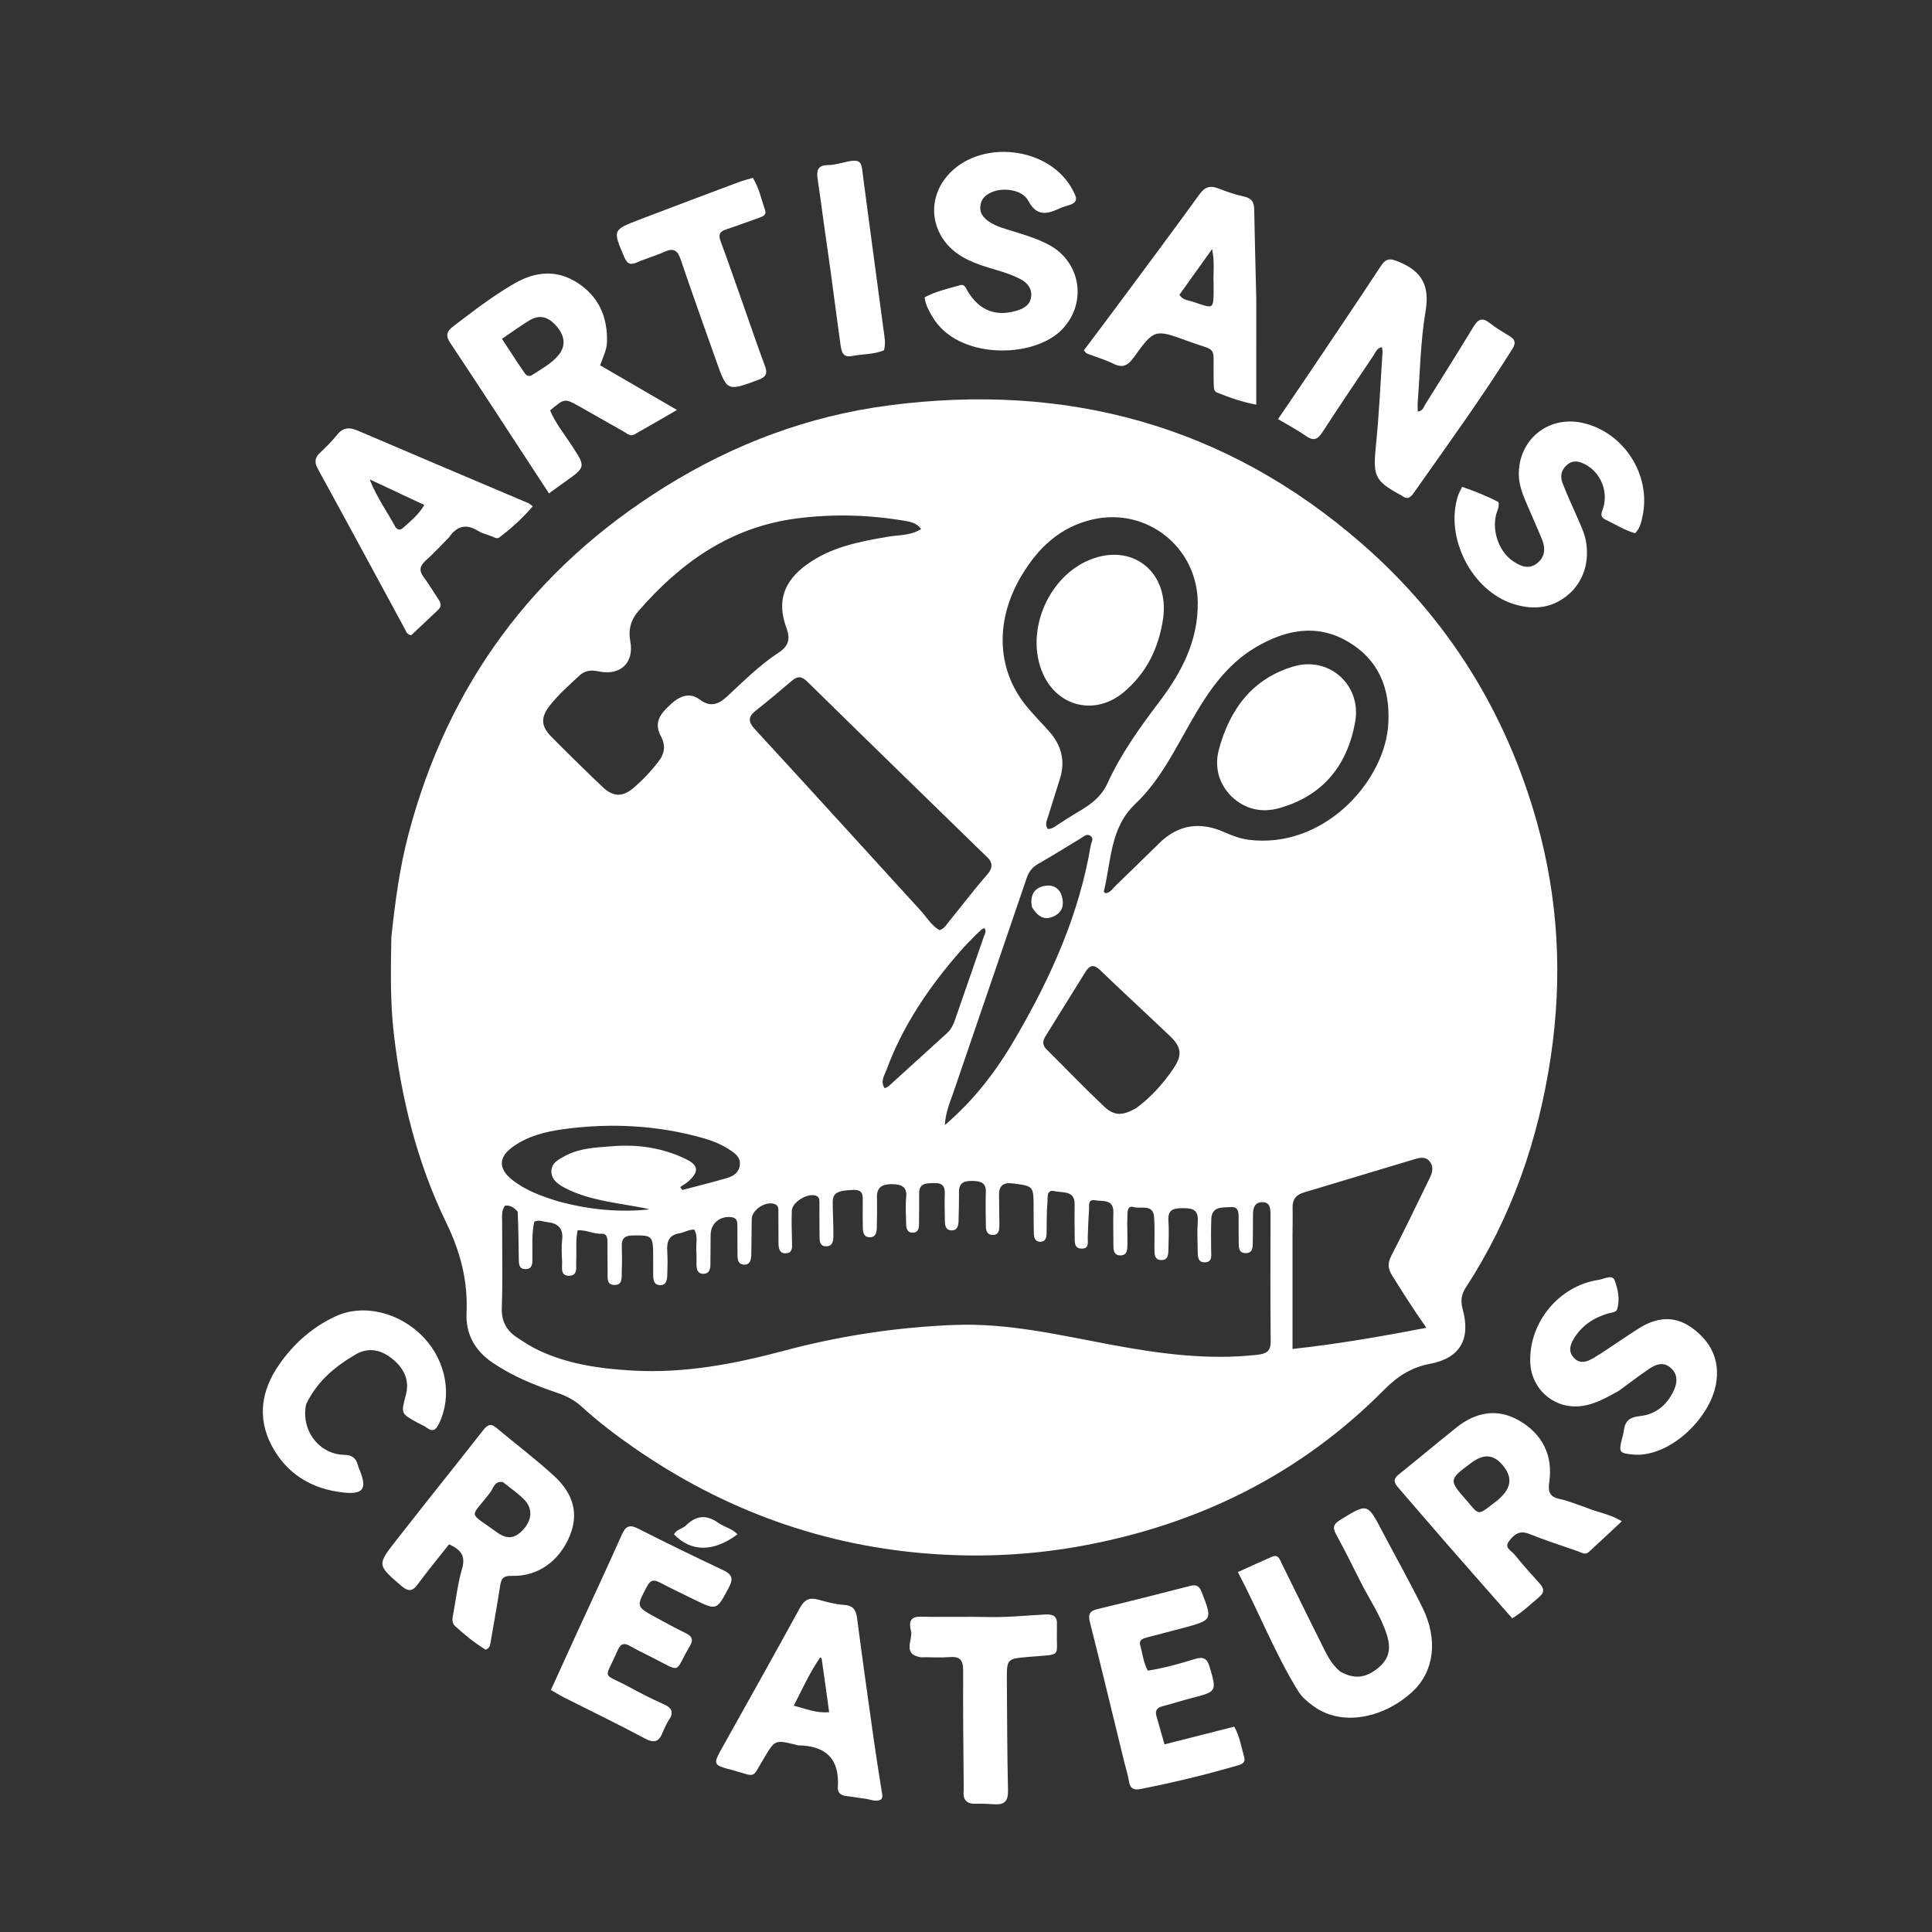 <svg version="1.1" id="Layer_1" xmlns="http://www.w3.org/2000/svg" xmlns:xlink="http://www.w3.org/1999/xlink" x="0px" y="0px"
	 width="100%" viewBox="0 0 848 848" enable-background="new 0 0 848 848" xml:space="preserve">
<rect x="0" y="0" width="848" height="848" fill="#333333" stroke="none"/>
<path fill="#ffffff" opacity="1" stroke="none" 
	d="
M171.774,411.272 
	C173.447,395.779 175.424,380.824 179.288,366.165 
	C196.613,300.442 234.16,249.665 291.807,213.725 
	C322.021,194.888 354.816,182.572 390.019,177.957 
	C467.99,167.737 537.99,186.535 597.766,238.638 
	C635.53,271.555 661.048,312.622 674.583,360.883 
	C684.066,394.697 685.864,429.053 680.671,463.843 
	C675.236,500.256 663.506,534.269 643.328,565.199 
	C641.352,568.229 641.041,571.156 642.005,574.655 
	C645.589,587.678 640.946,596.102 627.696,598.61 
	C619.356,600.189 613.359,604.124 607.511,610.02 
	C570.706,647.128 526.049,669.129 474.791,678.534 
	C453.169,682.501 431.387,683.599 409.67,682.095 
	C361.664,678.771 317.82,662.915 278.236,635.425 
	C270.286,629.904 262.595,624.071 255.457,617.543 
	C252.308,614.664 248.734,612.752 244.73,611.401 
	C234.77,608.04 225.073,604.124 216.29,598.169 
	C208.481,592.874 204.346,585.634 204.775,576.251 
	C205.415,562.271 202.123,549.551 195.967,536.885 
	C183.142,510.501 176.109,482.277 172.796,453.159 
	C171.231,439.4 171.523,425.564 171.774,411.272 
M227.225,531.82 
	C225.731,530.192 224.098,528.865 221.685,529.186 
	C220.046,531.273 220.407,533.679 220.4,535.97 
	C220.365,548.635 220.71,561.313 220.25,573.962 
	C220.035,579.892 222.251,583.89 226.805,586.963 
	C229.834,589.006 232.936,591.018 236.225,592.584 
	C249.372,598.844 263.544,600.78 277.851,601.583 
	C300.34,602.846 322.192,598.732 343.795,592.953 
	C368.427,586.363 393.434,582.543 418.962,581.548 
	C442.361,580.635 464.826,585.964 487.501,590.194 
	C508.785,594.164 530.149,597.094 551.887,594.64 
	C555.377,594.246 557.766,593.378 557.724,588.971 
	C557.547,570.307 557.642,551.641 557.65,532.975 
	C557.651,530.319 557.465,527.621 553.963,527.67 
	C550.707,527.715 550.002,530.226 549.961,532.94 
	C549.904,536.773 549.986,540.608 549.875,544.438 
	C549.805,546.847 550.32,550.089 546.64,550.026 
	C543.331,549.969 543.769,546.939 543.705,544.672 
	C543.62,541.674 543.706,538.672 543.662,535.673 
	C543.624,533.045 544.103,529.512 540.208,529.823 
	C536.81,530.095 531.849,529.249 531.664,535.097 
	C531.517,539.754 531.521,544.419 531.605,549.078 
	C531.644,551.301 532.106,553.867 529.044,554.056 
	C525.666,554.265 525.732,551.443 525.699,549.089 
	C525.637,544.757 525.413,540.405 525.724,536.095 
	C526.08,531.158 523.626,530.258 519.376,530.294 
	C515.371,530.328 512.47,530.621 512.844,535.79 
	C513.144,539.934 512.944,544.12 512.844,548.284 
	C512.792,550.43 512.859,553.055 509.79,553.065 
	C506.756,553.075 506.725,550.572 506.706,548.346 
	C506.666,543.68 506.886,538.998 506.583,534.351 
	C506.182,528.215 500.711,530.765 497.56,529.811 
	C494.66,528.933 494.918,532.206 494.838,533.973 
	C494.659,537.956 494.936,541.958 494.861,545.949 
	C494.818,548.245 494.929,551.151 491.566,551.018 
	C488.611,550.901 488.714,548.268 488.698,546.078 
	C488.664,541.411 488.581,536.743 488.68,532.079 
	C488.806,526.124 483.857,527.444 480.754,526.841 
	C477.265,526.163 478.146,529.468 477.992,531.386 
	C477.687,535.201 477.619,539.035 477.443,542.861 
	C477.343,545.057 478.307,548.167 474.653,548.043 
	C471.358,547.931 471.751,544.942 471.712,542.671 
	C471.633,538.006 471.619,533.338 471.684,528.673 
	C471.772,522.315 466.391,523.686 463.01,522.849 
	C459.215,521.909 459.918,525.645 459.752,527.577 
	C459.355,532.214 459.464,536.894 459.366,541.556 
	C459.328,543.39 458.791,545.007 456.665,545.049 
	C454.554,545.091 453.835,543.485 453.784,541.678 
	C453.677,537.848 453.676,534.014 453.672,530.181 
	C453.664,520.511 453.667,520.564 444.328,519.417 
	C440.57,518.956 438.523,520.335 438.513,524.195 
	C438.502,528.688 438.656,533.182 438.652,537.675 
	C438.651,539.711 438.539,542.034 435.773,542.051 
	C433.116,542.068 432.719,539.929 432.706,537.79 
	C432.677,532.957 432.515,528.117 432.71,523.292 
	C432.884,518.978 430.319,518.427 426.964,518.346 
	C423.58,518.265 420.936,518.84 420.928,523.045 
	C420.919,527.376 420.897,531.711 420.723,536.037 
	C420.649,537.871 420.312,539.984 417.877,540.043 
	C415.188,540.108 414.743,538.042 414.721,535.89 
	C414.679,531.891 414.548,527.886 414.694,523.893 
	C414.822,520.406 413.348,519.152 409.923,519.28 
	C406.586,519.404 403.378,519.181 403.43,523.931 
	C403.48,528.429 403.411,532.93 403.374,537.429 
	C403.359,539.217 402.968,540.928 400.813,541.047 
	C398.37,541.181 397.771,539.376 397.735,537.387 
	C397.661,533.388 397.336,529.352 397.75,525.398 
	C398.277,520.373 394.894,519.829 391.594,519.763 
	C388.17,519.695 384.84,520.541 384.923,525.255 
	C385.003,529.753 384.964,534.255 384.861,538.752 
	C384.815,540.796 384.518,543.052 381.799,543.056 
	C379.127,543.059 378.735,540.947 378.714,538.81 
	C378.678,534.978 378.617,531.143 378.681,527.312 
	C378.731,524.406 378.668,522.141 374.56,522.281 
	C367.699,522.516 365.479,523.536 365.498,527.717 
	C365.52,532.545 365.818,537.373 365.796,542.2 
	C365.787,544.325 365.693,546.986 362.707,547.032 
	C359.602,547.08 359.741,544.436 359.712,542.279 
	C359.648,537.613 359.693,532.946 359.659,528.28 
	C359.649,526.97 359.823,525.51 358.231,524.866 
	C354.637,523.411 347.672,527.571 347.541,531.44 
	C347.384,536.097 347.515,540.768 347.641,545.429 
	C347.698,547.522 347.91,549.783 345.207,550.077 
	C342.223,550.401 341.728,548.109 341.706,545.766 
	C341.663,541.266 341.696,536.766 341.647,532.267 
	C341.632,530.817 341.926,529.195 340.024,528.494 
	C336.102,527.049 330.057,530.927 329.956,535.071 
	C329.827,540.401 329.899,545.736 329.73,551.064 
	C329.664,553.129 329.09,555.31 326.368,555.076 
	C324.013,554.873 323.722,552.872 323.706,550.947 
	C323.67,546.614 323.689,542.281 323.648,537.948 
	C323.631,536.241 323.548,534.652 321.225,534.284 
	C316.285,533.5 312.009,536.831 311.913,541.806 
	C311.826,546.304 311.915,550.805 311.811,555.302 
	C311.765,557.248 311.134,559.092 308.755,559.112 
	C306.367,559.132 305.769,557.371 305.719,555.359 
	C305.669,553.36 305.806,551.349 305.635,549.363 
	C305.358,546.159 306.529,542.769 304.713,539.699 
	C302.24,539.618 300.36,540.979 298.326,541.307 
	C293.238,542.125 292.62,545.349 292.882,549.567 
	C293.088,552.887 292.995,556.233 292.885,559.562 
	C292.811,561.783 292.506,564.279 289.491,564.058 
	C286.895,563.868 286.71,561.6 286.699,559.51 
	C286.685,556.677 286.68,553.844 286.676,551.011 
	C286.666,542.394 286.282,542.162 277.701,542.259 
	C274.251,542.298 272.828,543.571 272.92,546.95 
	C273.019,550.614 273.062,554.287 272.905,557.947 
	C272.798,560.447 273.551,564.083 269.608,563.999 
	C266.045,563.923 266.756,560.534 266.704,558.148 
	C266.608,553.817 266.663,549.482 266.639,545.149 
	C266.629,543.389 266.368,541.415 264.179,541.531 
	C260.639,541.718 257.452,539.818 253.535,539.994 
	C252.552,544.507 253.175,548.998 252.909,553.427 
	C252.752,556.039 253.861,560.018 249.644,559.973 
	C245.786,559.932 246.822,556.169 246.711,553.682 
	C246.571,550.522 246.367,547.315 246.737,544.192 
	C247.356,538.96 244.691,536.843 240.056,536.392 
	C238.305,536.221 236.542,535.223 234.496,536.266 
	C233.341,541.405 233.731,546.714 233.693,551.998 
	C233.677,554.149 233.92,556.842 230.961,557.039 
	C227.527,557.267 227.728,554.367 227.692,552.051 
	C227.589,545.555 227.564,539.057 227.225,531.82 
M289.707,322.418 
	C286.916,316.405 290.573,312.656 294.47,309.057 
	C298.2,305.614 302.604,303.666 307.075,307.018 
	C311.987,310.7 315.526,309.06 319.316,305.54 
	C326.51,298.862 333.475,291.877 341.725,286.471 
	C346.022,283.655 347.032,280.65 345.19,275.632 
	C340.894,263.924 343.985,255.165 354.082,247.819 
	C364.661,240.123 377.042,237.764 389.535,235.611 
	C394.421,234.768 399.662,235.157 404.31,232.214 
	C402.322,229.469 399.522,229.004 397.058,228.589 
	C381.237,225.921 365.331,225.491 349.4,227.594 
	C320.541,231.403 298.585,246.999 280.079,268.39 
	C276.861,272.109 275.696,276.522 276.639,281.438 
	C278.449,290.877 272.339,296.731 262.74,294.687 
	C259.614,294.021 256.794,294.217 254.361,296.484 
	C249.855,300.682 245.211,304.758 241.377,309.605 
	C237.288,314.774 237.358,318.655 241.96,323.322 
	C249.323,330.789 256.828,338.121 264.421,345.353 
	C269.102,349.812 273.249,349.958 278.085,345.821 
	C282.128,342.363 285.78,338.482 289.042,334.229 
	C291.783,330.655 292.397,327.093 289.707,322.418 
M609.199,319.769 
	C610.553,304.829 606.715,291.735 593.884,283.048 
	C579.665,273.421 565.095,275.864 551.103,284.14 
	C538.474,291.611 530.479,303.315 523.354,315.68 
	C515.872,328.663 509.348,342.378 498.314,352.842 
	C487.091,363.484 487.803,378.042 484.477,391.313 
	C484.437,391.473 484.896,391.757 485.188,392.051 
	C487.403,391.878 488.419,389.953 489.796,388.627 
	C496.157,382.506 502.471,376.335 508.762,370.142 
	C517.11,361.925 526.64,360.537 537.2,365.18 
	C540.719,366.728 544.285,368.122 548.11,368.603 
	C580.158,372.63 606.441,344.553 609.199,319.769 
M466.297,360.713 
	C473.382,355.712 481.983,352.836 486.06,343.888 
	C492.019,330.809 500.418,319.169 509.081,307.711 
	C518.764,294.903 525.957,281.071 525.724,264.295 
	C525.386,240.058 503.269,222.571 479.6,228.001 
	C465.27,231.288 455.71,240.412 448.408,252.606 
	C436.873,271.868 437.294,293.128 449.922,309.189 
	C453.21,313.37 457.051,317.112 460.573,321.113 
	C465.799,327.047 467.649,333.825 465.319,341.513 
	C463.63,347.089 461.783,352.617 460.102,358.195 
	C459.557,360.005 458.443,361.892 459.914,363.852 
	C462.376,363.944 463.799,362.022 466.297,360.713 
M432.262,375.243 
	C406.277,349.918 380.257,324.627 354.361,299.212 
	C351.926,296.822 350.13,296.639 347.64,298.755 
	C342.443,303.172 337.239,307.589 331.871,311.793 
	C328.336,314.562 328.206,316.67 331.404,320.141 
	C355.762,346.568 379.902,373.196 404.141,399.733 
	C406.8,402.644 408.779,406.246 412.415,408.283 
	C414.542,407.537 415.531,405.702 416.762,404.192 
	C422.228,397.487 427.445,390.569 433.139,384.065 
	C436.003,380.793 436.014,378.379 432.262,375.243 
M567.319,542.506 
	C567.319,558.893 567.319,575.281 567.319,592.098 
	C587.421,589.882 606.352,586.608 626.054,582.78 
	C620.357,574.686 615.667,567.25 611.011,559.792 
	C609.07,556.682 609.032,554.389 610.681,551.185 
	C616.545,539.791 622.101,528.238 627.7,516.711 
	C628.832,514.381 629.301,511.789 627.406,509.643 
	C625.426,507.4 622.818,508.217 620.429,508.932 
	C604.348,513.748 588.286,518.624 572.204,523.437 
	C568.871,524.435 567.258,526.485 567.345,530.016 
	C567.439,533.845 567.337,537.678 567.319,542.506 
M446.206,454.773 
	C461.428,428.593 473.666,401.252 478.74,371.127 
	C478.974,369.74 480.273,368.139 478.713,366.954 
	C476.993,365.647 475.582,367.253 474.234,368.053 
	C468.077,371.708 462.041,375.573 455.811,379.098 
	C453.161,380.597 451.62,382.501 450.64,385.382 
	C439.928,416.903 429.081,448.378 418.33,479.886 
	C416.906,484.059 415.044,488.149 414.73,493.821 
	C427.965,482.454 437.708,469.595 446.206,454.773 
M498.733,486.374 
	C505.224,481.574 510.548,475.638 515.047,469.003 
	C518.991,463.184 518.612,459.611 513.657,454.884 
	C503.43,445.127 493.017,435.565 482.825,425.773 
	C480.124,423.177 478.286,423.629 476.509,426.479 
	C470.616,435.932 464.763,445.411 458.866,454.861 
	C457.555,456.961 457.499,458.767 459.386,460.635 
	C467.776,468.939 475.958,477.461 484.515,485.587 
	C489.007,489.853 492.644,489.84 498.733,486.374 
M245.13,527.329 
	C258.219,530.882 271.504,532.254 285.059,530.833 
	C283.17,530.243 281.235,529.964 279.311,529.617 
	C268.717,527.704 257.924,526.519 248.15,521.502 
	C245.126,519.95 242.056,517.88 242.003,514.235 
	C241.949,510.454 245.292,508.8 248.3,507.216 
	C254.687,503.852 261.746,503.673 268.65,503.11 
	C279.914,502.191 290.889,503.793 301.13,508.789 
	C306.537,511.426 306.825,514.124 302.542,518.186 
	C301.363,519.303 299.88,520.1 298.536,521.043 
	C298.859,521.467 299.181,521.891 299.504,522.314 
	C306.04,520.583 312.606,518.954 319.098,517.071 
	C321.884,516.263 324.335,514.683 324.727,511.393 
	C325.129,508.01 322.739,506.298 320.35,504.712 
	C316.714,502.299 312.691,500.688 308.519,499.511 
	C288.403,493.836 267.917,492.826 247.319,495.619 
	C239.474,496.683 231.576,498.637 224.936,503.48 
	C218.77,507.979 218.746,512.97 224.661,517.728 
	C230.485,522.412 237.328,524.947 245.13,527.329 
M428.5,410.145 
	C426.198,412.551 423.8,414.874 421.609,417.378 
	C407.915,433.031 396.306,450.005 389.072,469.667 
	C388.186,472.075 386.257,474.62 388.311,477.663 
	C389.099,477.234 389.749,477.026 390.209,476.608 
	C398.718,468.892 407.194,461.139 415.705,453.426 
	C417.506,451.794 418.452,449.74 419.222,447.5 
	C423.389,435.391 427.618,423.304 431.801,411.202 
	C432.213,410.011 433.091,408.821 432.165,407.441 
	C430.662,407.595 430.043,408.965 428.5,410.145 
z"/>
<path fill="#ffffff" opacity="1" stroke="none" 
	d="
M574.289,164.326 
	C585.062,148.27 595.717,132.569 606.132,116.711 
	C608.542,113.041 610.454,113.453 614.202,115.015 
	C624.301,119.226 627.573,125.622 625.708,136.653 
	C623.498,149.725 623.314,163.14 622.279,176.408 
	C622.177,177.716 622.266,179.038 622.266,180.652 
	C624.568,180.407 624.914,178.567 625.702,177.308 
	C632.763,166.021 639.847,154.747 646.771,143.376 
	C648.714,140.183 650.547,139.143 653.816,141.743 
	C656.541,143.91 659.581,145.696 662.565,147.513 
	C665.041,149.021 665.48,150.514 663.822,153.157 
	C650.19,174.89 635.109,195.623 620.363,216.589 
	C618.943,218.609 617.514,219.273 615.441,217.661 
	C615.31,217.559 615.16,217.481 615.014,217.402 
	C603.213,211.038 602.539,209 603.98,194.907 
	C605.347,181.532 605.919,168.075 606.819,154.652 
	C606.862,154.007 606.694,153.349 606.592,152.392 
	C604.308,152.737 603.786,154.653 602.867,156.021 
	C595.348,167.213 587.792,178.382 580.444,189.685 
	C578.414,192.808 576.633,193.732 573.309,191.412 
	C569.542,188.782 565.44,186.632 560.961,183.961 
	C565.55,177.199 569.817,170.911 574.289,164.326 
z"/>
<path fill="#ffffff" opacity="1" stroke="none" 
	d="
M231.636,202.309 
	C220.229,184.88 209.084,167.709 197.732,150.676 
	C195.614,147.499 195.798,145.622 198.868,143.289 
	C207.618,136.638 216.285,129.874 225.838,124.396 
	C235.009,119.137 244.396,118.197 253.611,124.223 
	C262.936,130.32 266.74,139.286 266.419,150.228 
	C266.319,153.644 264.711,156.612 263.411,160.349 
	C274.218,166.626 285.022,172.903 297.141,179.943 
	C290.022,184.05 284.234,187.46 278.368,190.73 
	C276.619,191.705 275.189,190.24 273.792,189.457 
	C267.259,185.796 260.786,182.028 254.254,178.366 
	C247.82,174.76 247.8,174.796 241.445,180.144 
	C243.778,185.688 247.656,190.464 250.961,195.543 
	C257.116,205.001 257.204,204.939 247.953,211.501 
	C245.804,213.025 243.678,214.583 240.945,216.557 
	C237.762,211.691 234.794,207.153 231.636,202.309 
M227.217,159.264 
	C228.243,160.773 229.267,162.282 230.297,163.788 
	C231.206,165.119 232.386,165.382 233.721,164.51 
	C237.743,161.882 242.059,159.601 245.178,155.825 
	C248.387,151.94 248.022,147.537 244.355,143.256 
	C240.707,138.997 236.881,137.953 232.513,140.548 
	C228.421,142.98 224.587,145.846 220.328,148.732 
	C222.693,152.336 224.768,155.497 227.217,159.264 
z"/>
<path fill="#ffffff" opacity="1" stroke="none" 
	d="
M696.157,661.701 
	C701.333,663.893 706.718,664.519 711.851,667.732 
	C706.776,672.462 702.093,676.876 697.346,681.222 
	C695.781,682.655 694.174,681.443 692.676,680.923 
	C685.457,678.42 678.18,676.054 671.087,673.226 
	C666.782,671.51 664.32,673.762 662.232,676.608 
	C660.176,679.41 663.422,680.683 664.719,682.28 
	C668.283,686.669 672.038,690.91 675.845,695.094 
	C677.82,697.264 677.916,699.033 675.589,700.965 
	C671.786,704.124 668.272,707.654 663.729,710.299 
	C654.035,699.266 644.471,688.439 634.975,677.553 
	C627.865,669.404 620.865,661.159 613.765,653.001 
	C611.996,650.968 611.24,649.326 613.861,647.234 
	C622.443,640.383 630.828,633.284 639.42,626.445 
	C647.887,619.705 657.35,618.056 666.837,623.549 
	C676.955,629.408 681.717,638.784 680.009,650.5 
	C679.323,655.204 680.401,657.082 684.893,658.023 
	C688.606,658.8 692.152,660.381 696.157,661.701 
M644.279,659.204 
	C648.96,664.96 648.963,664.963 654.547,660.627 
	C655.857,659.61 657.221,658.645 658.425,657.512 
	C663.481,652.753 663.824,648.196 659.588,643.137 
	C655.529,638.29 651.261,637.982 645.694,642.135 
	C635.744,649.558 635.744,649.558 644.279,659.204 
z"/>
<path fill="#ffffff" opacity="1" stroke="none" 
	d="
M551.401,130.803 
	C551.404,146.53 551.404,161.78 551.404,177.619 
	C545.491,176.528 539.762,174.576 534.134,172.268 
	C533.064,171.83 532.837,170.807 532.781,169.786 
	C532.707,168.458 532.703,167.125 532.677,165.795 
	C532.388,150.996 534.913,154.706 521.297,149.69 
	C506.816,144.355 506.607,144.443 497.645,156.86 
	C495.075,160.42 492.826,161.699 488.67,159.64 
	C484.969,157.808 480.931,156.659 477.061,155.156 
	C476.665,155.002 476.407,154.491 475.737,153.775 
	C480.698,147.157 485.682,140.566 490.604,133.929 
	C502.591,117.763 514.646,101.646 526.438,85.339 
	C528.838,82.02 531.121,81.28 534.784,82.723 
	C538.485,84.181 542.303,85.457 546.179,86.32 
	C549.444,87.047 550.447,88.801 550.502,91.901 
	C550.726,104.71 551.088,117.517 551.401,130.803 
M532.678,124.451 
	C532.415,119.794 533.274,115.063 531.997,109.351 
	C526.781,116.652 522.179,123.093 517.652,129.429 
	C519.201,131.736 521.402,131.736 523.211,132.329 
	C533.242,135.617 532.688,136.607 532.678,124.451 
z"/>
<path fill="#ffffff" opacity="1" stroke="none" 
	d="
M186.739,659.77 
	C195.335,648.924 203.753,638.396 212.061,627.78 
	C213.747,625.626 215.208,624.487 217.727,626.59 
	C226.158,633.629 234.927,640.29 243.039,647.675 
	C251.999,655.832 253.988,664.687 250.062,674.175 
	C245.487,685.233 236.041,692.044 224.631,691.686 
	C220.956,691.57 220.038,692.8 219.552,695.908 
	C218.216,704.458 216.686,712.978 215.219,721.507 
	C215.046,722.514 214.691,723.442 213.158,724.094 
	C208.476,721.229 203.971,717.608 199.713,713.697 
	C198.051,712.171 198.638,709.971 199.001,708.009 
	C200.206,701.486 200.967,694.828 202.825,688.494 
	C204.498,682.791 202.119,680.098 197.113,677.835 
	C192.504,683.673 187.731,689.409 183.33,695.418 
	C180.902,698.734 179.014,698.55 176.103,696.034 
	C165.484,686.859 165.415,686.929 174.177,675.742 
	C178.28,670.505 182.406,665.285 186.739,659.77 
M220.716,650.519 
	C217.076,649.857 216.536,653.271 215.126,655.128 
	C206.28,666.785 205.071,663.057 218.102,672.564 
	C222.848,676.027 226.478,675.239 230.222,670.707 
	C233.597,666.621 233.711,661.86 230.03,658.155 
	C227.358,655.466 224.18,653.279 220.716,650.519 
z"/>
<path fill="#ffffff" opacity="1" stroke="none" 
	d="
M469.499,89.958 
	C467.889,90.516 466.567,90.804 465.367,91.356 
	C459.798,93.92 455.166,95.36 451.263,88.032 
	C448.696,83.214 440.436,82.193 435.394,84.307 
	C432.595,85.48 430.618,87.29 430.29,90.489 
	C429.977,93.532 431.603,95.514 433.899,97.138 
	C437.232,99.495 441.161,100.397 444.954,101.593 
	C450.349,103.293 455.766,104.895 460.754,107.663 
	C474.61,115.356 477.135,133.298 466.097,144.672 
	C453.589,157.56 420.045,157.959 409.13,138.815 
	C407.735,136.369 406.244,133.964 405.834,130.494 
	C410.7,127.894 416.169,126.66 421.509,125.151 
	C423.393,124.619 423.948,126.502 424.689,127.741 
	C429.731,136.158 436.932,139.137 446.195,136.382 
	C449.289,135.462 452.168,133.927 452.588,130.176 
	C452.998,126.514 450.878,124.118 447.96,122.557 
	C442.355,119.559 436.073,118.359 430.132,116.24 
	C422.716,113.595 416.24,109.759 412.491,102.475 
	C408.256,94.248 409.52,84.555 415.666,77.318 
	C429.928,60.524 461.283,64.226 471.074,83.876 
	C472.186,86.109 473.72,88.554 469.499,89.958 
z"/>
<path fill="#ffffff" opacity="1" stroke="none" 
	d="
M196.975,235.979 
	C193.439,239.531 190.276,242.97 186.82,246.085 
	C184.242,248.409 183.805,250.46 185.975,253.322 
	C188.28,256.363 190.18,259.709 192.338,262.867 
	C193.496,264.561 193.999,266.104 192.266,267.727 
	C188.283,271.457 184.324,275.213 180.502,278.821 
	C178.526,278.501 178.234,277.07 177.626,275.949 
	C164.944,252.559 152.323,229.135 139.52,205.811 
	C137.949,202.948 138.118,201.009 140.368,198.832 
	C142.996,196.288 145.659,193.732 147.931,190.882 
	C150.601,187.532 153.37,187.441 157.097,189.041 
	C181.994,199.726 206.96,210.25 231.897,220.841 
	C232.336,221.028 232.698,221.396 233.83,222.202 
	C229.423,227.442 224.467,231.868 219.15,235.91 
	C218.14,236.678 216.912,235.832 215.838,235.415 
	C213.824,234.635 211.638,234.127 209.834,233.007 
	C204.644,229.784 200.557,230.786 196.975,235.979 
M173.7,231.546 
	C174.633,232.592 175.737,232.731 176.76,231.828 
	C180.161,228.825 183.699,225.93 186.261,221.647 
	C178.333,217.934 170.772,214.393 162.259,210.406 
	C165.426,218.451 169.848,224.467 173.7,231.546 
z"/>
<path fill="#ffffff" opacity="1" stroke="none" 
	d="
M588.342,733.743 
	C594.381,737.084 599.308,736.577 604.633,732.319 
	C609.512,728.417 610.754,724.061 608.746,717.636 
	C606.088,709.132 600.932,701.856 597.016,693.97 
	C593.609,687.112 590.155,680.272 586.49,673.551 
	C584.912,670.658 585.083,669.083 588.127,667.206 
	C600.256,659.731 600.151,659.633 606.716,672.15 
	C612.593,683.355 618.816,694.386 624.411,705.728 
	C631.187,719.461 629.6,733.372 620.173,742.305 
	C608.531,753.339 589.725,758.542 576.428,748.816 
	C573.849,746.929 571.397,744.888 569.728,742.178 
	C559.586,725.717 552.619,707.682 543.331,690.017 
	C548.688,687.6 553.471,685.382 558.306,683.284 
	C561.126,682.06 561.711,684.525 562.55,686.211 
	C568.333,697.841 573.997,709.531 579.831,721.135 
	C582.064,725.574 584.02,730.254 588.342,733.743 
z"/>
<path fill="#ffffff" opacity="1" stroke="none" 
	d="
M690.261,259.225 
	C682.62,266.993 673.651,268.096 664.178,265.07 
	C645.915,259.237 634.105,235.867 639.918,217.697 
	C640.313,216.463 640.995,215.32 641.75,213.69 
	C647.389,215.571 652.673,217.784 657.698,220.334 
	C658.209,222.534 657.108,224.142 656.678,225.878 
	C654.838,233.296 657.965,242.134 664.102,246.3 
	C667.394,248.534 671.021,250.119 674.691,247.214 
	C678.189,244.446 678.411,240.656 676.835,236.791 
	C674.575,231.246 672.072,225.799 669.743,220.281 
	C668.125,216.449 666.7,212.58 666.649,208.299 
	C666.469,192.952 679.596,182.27 694.627,185.614 
	C712.747,189.645 724.883,208.513 720.928,226.641 
	C720.372,229.191 719.887,231.88 717.658,234.052 
	C713.046,232.754 708.995,230.114 704.682,228.082 
	C701.716,226.684 703.278,224.433 703.817,222.483 
	C705.807,215.284 702.417,207.323 695.835,203.859 
	C693.176,202.46 690.555,201.781 687.929,203.934 
	C685.24,206.138 684.676,209.051 685.842,212.053 
	C687.888,217.324 690.277,222.462 692.544,227.646 
	C694.081,231.159 695.752,234.667 696.258,238.484 
	C697.266,246.081 695.745,253.067 690.261,259.225 
z"/>
<path fill="#ffffff" opacity="1" stroke="none" 
	d="
M378.774,789.376 
	C376.045,789.008 373.758,788.566 371.45,788.33 
	C369.058,788.086 367.585,786.85 367.744,784.502 
	C368.601,771.886 362.353,766.179 350.159,766.072 
	C349.842,766.069 349.534,765.845 349.211,765.768 
	C340.026,763.591 340.151,763.667 335.286,771.78 
	C329.696,781.1 332.242,779.812 321.427,776.942 
	C312.779,774.648 312.862,774.506 317.136,766.857 
	C328.509,746.498 339.932,726.166 351.115,705.703 
	C353.087,702.093 355.305,701.058 359.119,702.106 
	C362.792,703.116 366.548,704.17 370.316,704.4 
	C374.365,704.646 375.699,706.495 376.186,710.219 
	C378.495,727.86 380.963,745.481 383.448,763.098 
	C384.538,770.83 385.798,778.538 386.999,786.254 
	C387.176,787.393 387.606,788.519 386.84,789.753 
	C384.289,791.26 381.772,789.537 378.774,789.376 
M360.66,728.1 
	C360.586,727.951 360.543,727.767 360.427,727.665 
	C360.319,727.569 360.025,727.485 359.997,727.524 
	C355.448,733.999 352.269,741.177 348.402,748.659 
	C353.838,750.059 358.323,752.046 363.934,751.509 
	C362.857,743.678 361.826,736.185 360.66,728.1 
z"/>
<path fill="#ffffff" opacity="1" stroke="none" 
	d="
M291.028,759.966 
	C289.405,764.49 287.291,765.34 283.036,763.057 
	C271.304,756.764 259.292,750.992 247.407,744.981 
	C245.645,744.09 243.974,743.019 241.804,741.768 
	C245.389,733.89 248.862,726.211 252.374,718.55 
	C259.243,703.565 266.242,688.639 272.938,673.578 
	C274.634,669.761 276.37,669.063 280.112,670.958 
	C292.44,677.202 304.86,683.272 317.365,689.154 
	C321.283,690.997 322.037,692.824 319.922,696.779 
	C314.524,706.871 314.697,706.975 304.6,702.041 
	C299.513,699.555 294.399,697.114 289.385,694.486 
	C286.679,693.067 285.299,693.804 283.92,696.422 
	C279.297,705.198 279.191,705.18 287.624,709.804 
	C292.004,712.206 296.401,714.589 300.891,716.774 
	C303.721,718.151 304.519,719.634 302.757,722.573 
	C295.85,734.09 299.692,734.387 286.702,727.733 
	C283.293,725.987 279.817,724.357 276.498,722.452 
	C273.795,720.9 272.31,721.581 271.122,724.337 
	C265.243,737.972 263.839,733.794 276.062,740.399 
	C281.042,743.089 286.072,745.729 291.255,747.989 
	C295.15,749.687 295.816,751.766 293.456,755.189 
	C292.52,756.546 291.937,758.147 291.028,759.966 
z"/>
<path fill="#ffffff" opacity="1" stroke="none" 
	d="
M493.464,773.416 
	C488.404,752.703 483.537,732.366 478.41,712.094 
	C477.487,708.447 478.27,707.066 481.912,706.204 
	C495.473,702.993 508.975,699.528 522.477,696.071 
	C525.085,695.404 526.394,696.137 527.386,698.683 
	C532.198,711.032 532.265,711.03 519.466,714.513 
	C514.181,715.952 508.853,717.235 503.568,718.675 
	C501.826,719.15 499.76,719.635 500.499,722.243 
	C501.525,725.869 501.847,729.723 503.805,733.296 
	C510.998,732.136 517.858,730.233 524.648,728.129 
	C528.125,727.052 529.838,727.94 530.879,731.466 
	C534.135,742.495 534.219,742.436 522.825,745.378 
	C518.648,746.456 514.544,747.813 510.364,748.877 
	C507.99,749.481 506.877,750.684 507.558,753.133 
	C508.663,757.11 509.822,761.073 511.13,765.641 
	C521.467,763.013 531.52,760.458 541.723,757.864 
	C544.218,762.208 544.815,766.862 546.111,771.274 
	C546.746,773.432 545.359,774.272 543.601,774.786 
	C529.416,778.931 515.065,782.395 500.568,785.254 
	C497.97,785.767 496.048,785.229 495.565,782.039 
	C495.144,779.261 494.251,776.554 493.464,773.416 
z"/>
<path fill="#ffffff" opacity="1" stroke="none" 
	d="
M710.427,610.541 
	C704.426,613.862 698.737,617.099 692.028,617.309 
	C681.197,617.648 672.195,609.179 671.675,598.333 
	C670.829,580.674 684.214,564.28 701.798,561.739 
	C704.075,561.41 707.629,559.237 708.664,561.894 
	C710.172,565.765 711.076,570.262 709.837,574.568 
	C709.389,576.127 707.45,576.039 706.015,576.453 
	C699.735,578.266 694.483,581.63 690.976,587.269 
	C689.241,590.059 688.134,593.098 690.818,595.987 
	C693.396,598.762 696.416,597.807 699.054,596.278 
	C703.075,593.947 706.876,591.236 710.764,588.677 
	C713.404,586.939 716.016,585.159 718.672,583.445 
	C726.59,578.335 734.603,576.974 742.772,582.919 
	C751.053,588.946 754.947,597.089 753.243,607.191 
	C750.596,622.883 732.368,639.977 716.641,638.423 
	C711.078,637.873 710.483,637.501 711.725,632.249 
	C712.069,630.795 712.572,629.361 712.746,627.887 
	C713.248,623.639 715.358,622.023 719.803,621.553 
	C727.099,620.78 732.206,616.233 735.021,609.472 
	C736.378,606.213 736.172,602.865 733.251,600.327 
	C730.147,597.629 726.915,598.778 724.071,600.68 
	C719.511,603.729 715.167,607.099 710.427,610.541 
z"/>
<path fill="#ffffff" opacity="1" stroke="none" 
	d="
M134.355,616.387 
	C131.99,627.693 139.972,638.297 151.026,638.558 
	C154.526,638.64 156.255,639.959 157.074,643.096 
	C157.283,643.897 157.623,644.666 157.934,645.438 
	C161.158,653.428 159.474,656.042 150.722,655.095 
	C136.782,653.588 125.7,646.925 119.146,634.315 
	C112.772,622.049 114.823,610.068 122.498,598.985 
	C128.869,589.785 137.097,582.504 147.262,577.776 
	C159.561,572.055 175.568,576.067 185.953,587.026 
	C195.931,597.556 198.587,612.87 192.619,624.973 
	C191.354,627.538 189.979,628.717 187.286,626.646 
	C186.114,625.746 184.662,625.214 183.346,624.498 
	C175.911,620.452 175.956,620.462 178.133,612.326 
	C179.841,605.94 177.407,600.821 172.647,596.797 
	C167.705,592.618 162.033,591.036 156.072,594.513 
	C147.035,599.784 139.145,606.326 134.355,616.387 
z"/>
<path fill="#ffffff" opacity="1" stroke="none" 
	d="
M325.993,133.085 
	C329.329,142.559 332.42,151.704 335.788,160.745 
	C337.019,164.052 336.126,165.504 332.926,166.69 
	C319.111,171.807 319.13,171.887 314.296,158.199 
	C309.094,143.47 303.792,128.773 298.799,113.973 
	C297.418,109.881 295.648,108.686 291.593,110.547 
	C287.675,112.344 283.434,113.432 279.505,115.208 
	C276.353,116.632 275.123,115.446 273.929,112.651 
	C268.936,100.959 268.847,100.923 280.713,96.379 
	C295.151,90.849 309.629,85.426 324.105,79.998 
	C326.11,79.246 328.205,78.731 330.428,78.054 
	C333.21,82.519 334.149,87.46 335.794,92.113 
	C336.576,94.323 334.929,94.975 333.251,95.562 
	C328.388,97.262 323.575,99.115 318.676,100.703 
	C315.778,101.642 315.247,103.094 316.298,105.916 
	C319.608,114.803 322.689,123.775 325.993,133.085 
z"/>
<path fill="#ffffff" opacity="1" stroke="none" 
	d="
M423.004,785.67 
	C422.88,767.907 422.628,750.602 422.759,733.299 
	C422.794,728.687 421.344,726.954 416.753,727.338 
	C413.117,727.642 409.436,727.398 405.775,727.395 
	C405.11,727.394 404.423,727.49 403.782,727.362 
	C395.881,725.79 400.873,719.621 399.835,715.669 
	C399.134,713.005 398.85,709.519 403.798,709.615 
	C413.945,709.812 424.101,709.524 434.246,709.754 
	C442.581,709.944 450.839,709.018 459.131,708.622 
	C462.536,708.46 464.147,709.706 463.911,713.166 
	C463.854,713.993 463.944,714.83 463.919,715.661 
	C463.551,727.661 466.486,725.949 452.461,727.174 
	C441.9,728.096 441.854,727.659 441.939,737.995 
	C442.069,753.968 442.057,769.945 442.444,785.912 
	C442.558,790.628 440.789,792.247 436.386,791.928 
	C433.735,791.735 431.065,791.633 428.41,791.715 
	C424.458,791.837 422.461,790.266 423.004,785.67 
z"/>
<path fill="#ffffff" opacity="1" stroke="none" 
	d="
M361.721,98.966 
	C360.771,91.957 359.905,85.384 358.913,78.83 
	C358.371,75.252 358.602,72.491 363.288,72.465 
	C365.253,72.454 367.252,72.042 369.172,71.562 
	C378.934,69.12 377.935,70.85 379.012,79.015 
	C381.903,100.928 384.881,122.83 387.803,144.739 
	C388.195,147.681 388.866,150.633 387.995,153.768 
	C383.484,155.632 378.578,155.345 373.905,156.28 
	C369.761,157.11 369.288,153.953 368.894,151.162 
	C367.411,140.653 366.088,130.121 364.653,119.604 
	C363.733,112.866 362.723,106.141 361.721,98.966 
z"/>
<path fill="#ffffff" opacity="1" stroke="none" 
	d="
M300.845,669.793 
	C305.493,665.047 310.101,664.717 315.251,668.405 
	C317.888,670.294 321.364,670.894 323.72,673.43 
	C313.197,681.311 303.285,681.287 295.833,673.444 
	C296.81,671.49 299.02,671.193 300.845,669.793 
z"/>
<path fill="#ffffff" opacity="1" stroke="none" 
	d="
M540.473,349.518 
	C534.494,343.478 533.098,336.01 535.028,328.875 
	C539.736,311.47 549.578,297.88 567.782,292.516 
	C583.52,287.878 597.742,300.812 594.808,316.95 
	C591.326,336.1 580.591,349.293 561.584,354.679 
	C554.082,356.805 546.732,355.467 540.473,349.518 
z"/>
<path fill="#ffffff" opacity="1" stroke="none" 
	d="
M510.538,271.336 
	C508.607,284.605 503.141,295.567 493.098,303.928 
	C480.78,314.184 464.336,310.339 457.837,295.856 
	C449.374,276.996 460.551,251.599 480.216,245.002 
	C498.161,238.982 513.153,251.765 510.538,271.336 
z"/>
<path fill="#ffffff" opacity="1" stroke="none" 
	d="
M453.056,398.353 
	C452.874,397.807 452.836,397.646 452.814,397.483 
	C452.251,393.134 453.698,389.849 458.207,388.894 
	C461.823,388.128 464.9,389.494 466.029,393.232 
	C467.113,396.815 466.561,400.195 462.757,402.092 
	C458.481,404.224 455.529,402.311 453.056,398.353 
z"/>
</svg>
